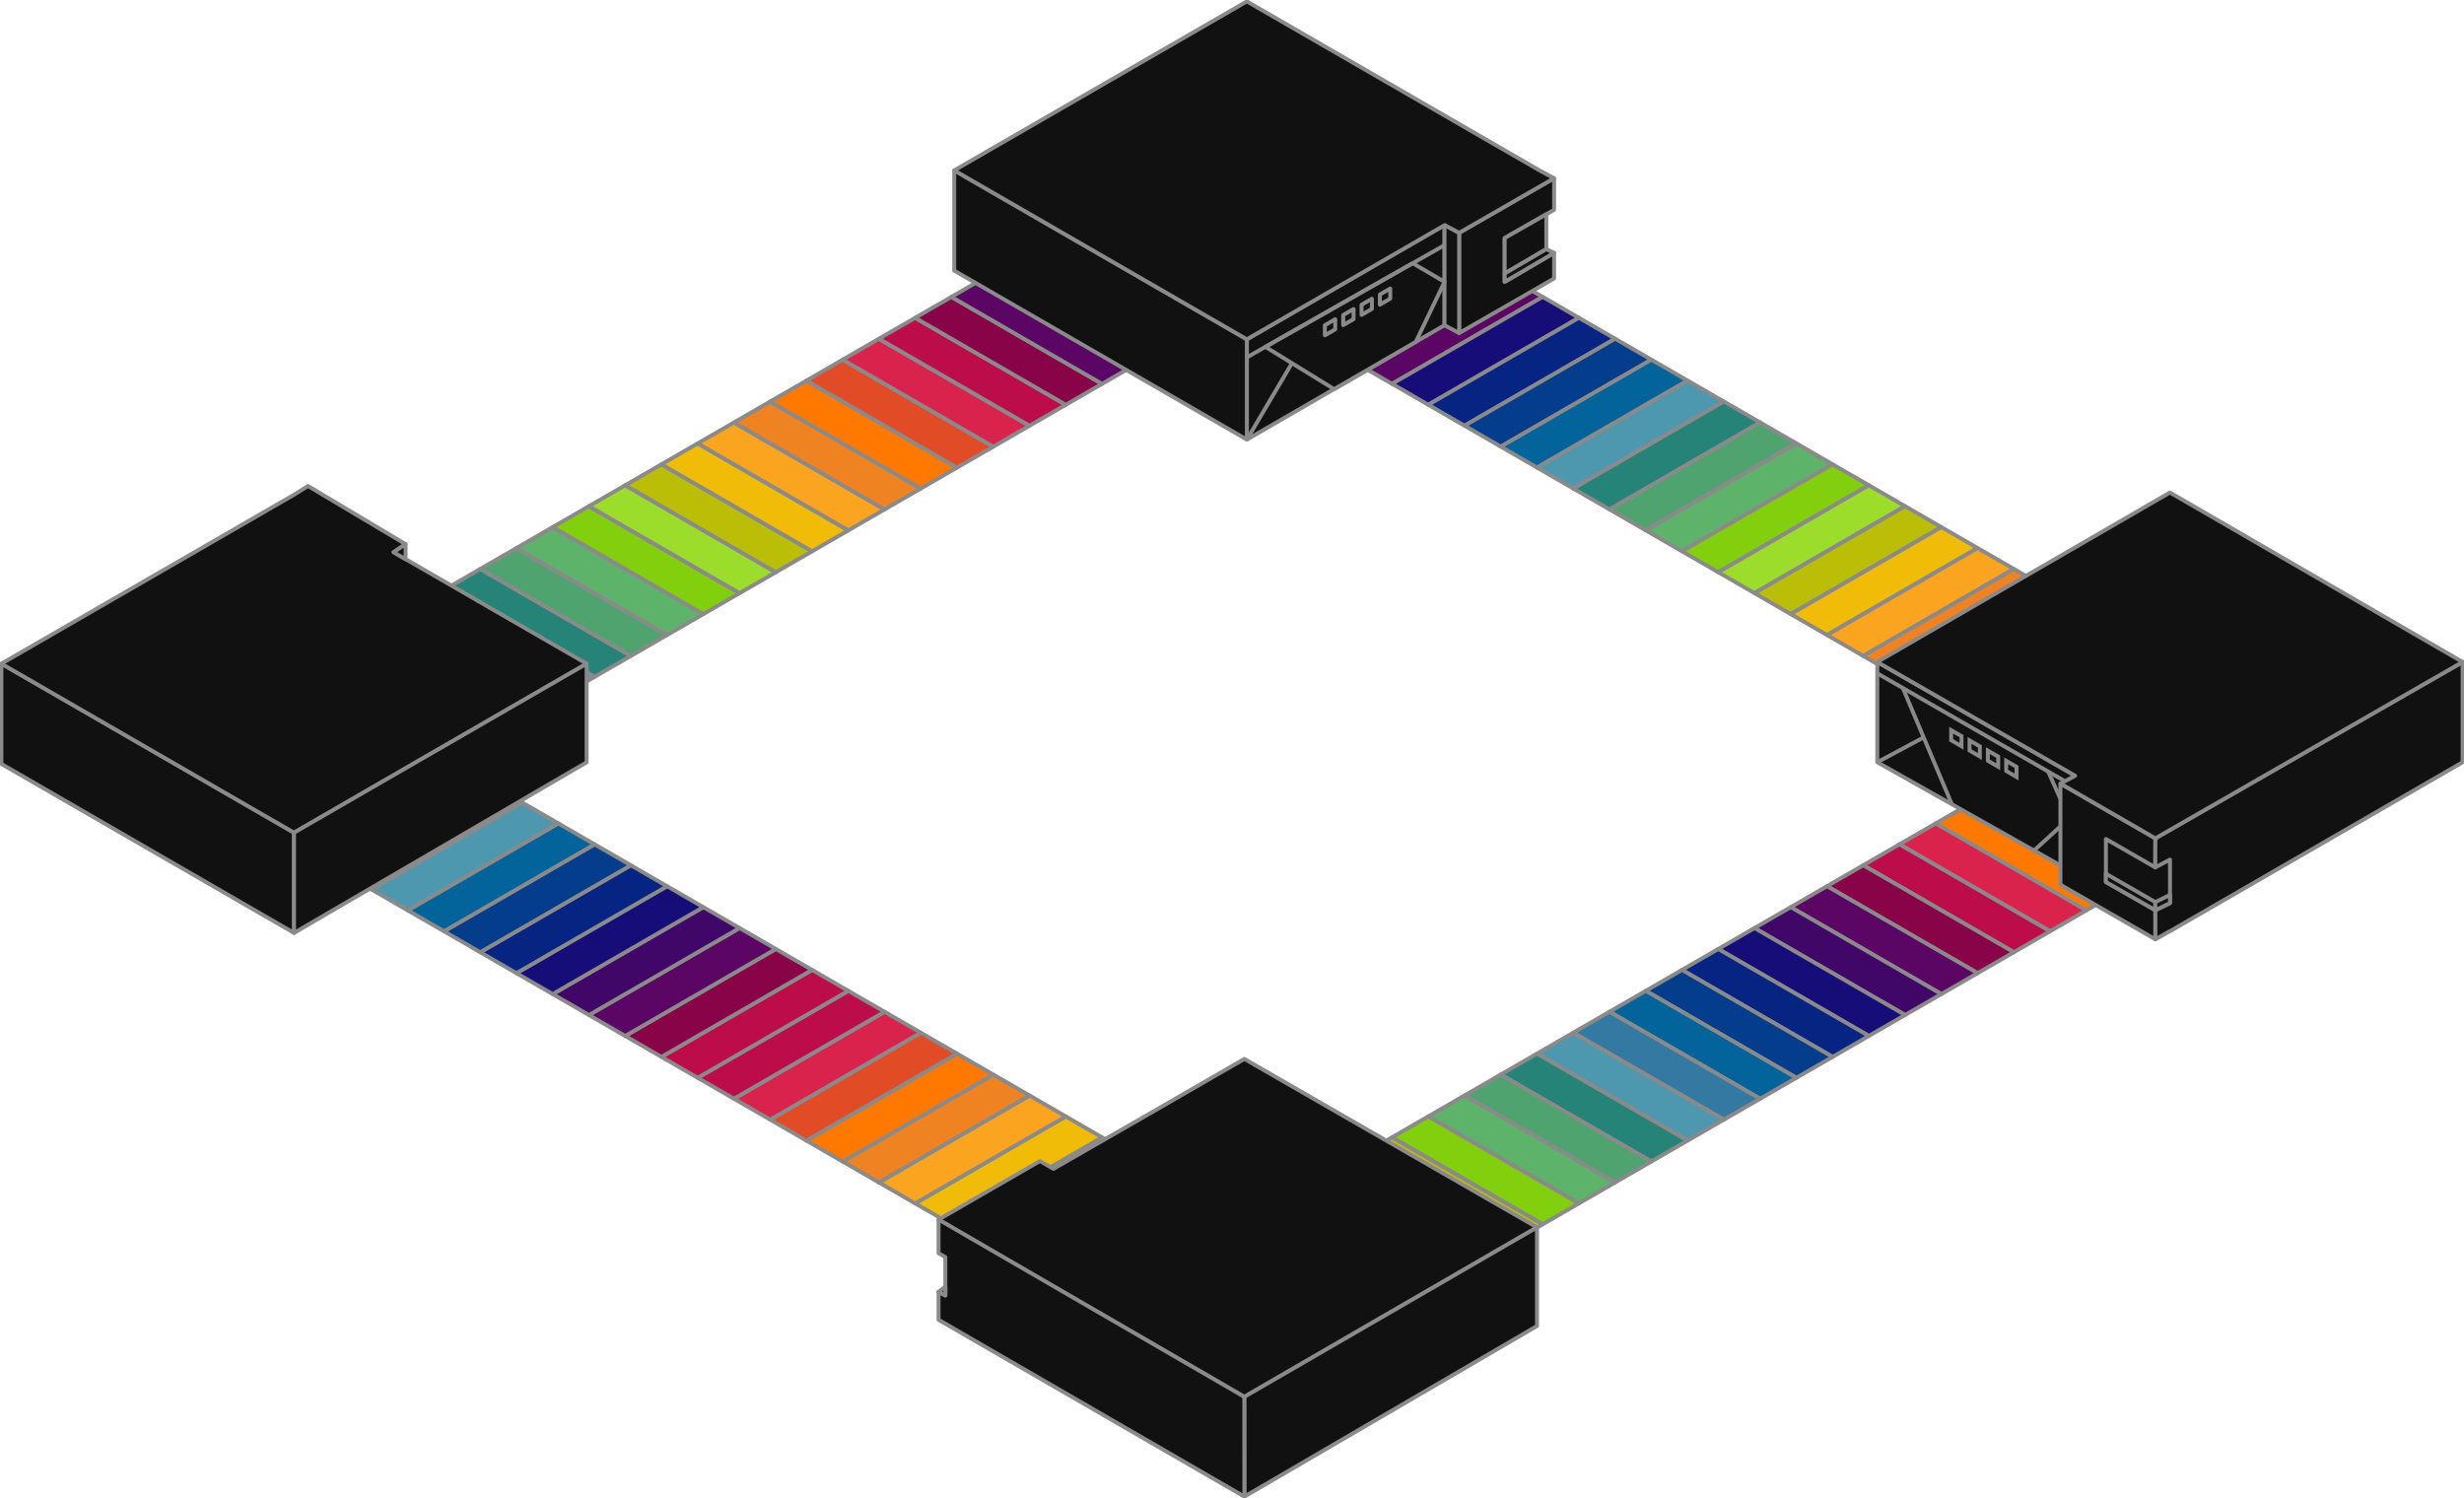 <svg width="625" height="380" viewBox="0 0 625 380" fill="none" xmlns="http://www.w3.org/2000/svg">
<g clip-path="url(#clip0_823_10005)">
<path d="M363.706 59.38L354.518 54.072L316.311 76.129L325.506 81.445L363.706 59.38Z" fill="#111112" stroke="#8A8A8A" stroke-linejoin="round"/>
<path d="M372.902 64.689L363.706 59.38L325.506 81.445L334.701 86.753L372.902 64.689Z" fill="#111112" stroke="#8A8A8A" stroke-linejoin="round"/>
<path d="M382.097 69.997L372.902 64.689L334.701 86.753L343.897 92.062L382.097 69.997Z" fill="#111112" stroke="#8A8A8A" stroke-linejoin="round"/>
<path d="M391.292 75.306L382.097 69.997L343.896 92.062L353.092 97.37L391.292 75.306Z" fill="#5B0564" stroke="#8A8A8A" stroke-linejoin="round"/>
<path d="M400.488 80.621L391.292 75.306L353.092 97.37L362.287 102.679L400.488 80.621Z" fill="#170D79" stroke="#8A8A8A" stroke-linejoin="round"/>
<path d="M409.683 85.93L400.488 80.622L362.287 102.679L371.475 107.987L409.683 85.93Z" fill="#062583" stroke="#8A8A8A" stroke-linejoin="round"/>
<path d="M418.87 91.239L409.682 85.93L371.475 107.987L380.67 113.296L418.87 91.239Z" fill="#043D8C" stroke="#8A8A8A" stroke-linejoin="round"/>
<path d="M428.066 96.547L418.87 91.239L380.67 113.296L389.865 118.612L428.066 96.547Z" fill="#03639B" stroke="#8A8A8A" stroke-linejoin="round"/>
<path d="M437.261 101.856L428.066 96.547L389.865 118.612L399.061 123.92L437.261 101.856Z" fill="#4D98AF" stroke="#8A8A8A" stroke-linejoin="round"/>
<path d="M446.456 107.164L437.261 101.856L399.061 123.92L408.256 129.229L446.456 107.164Z" fill="#258377" stroke="#8A8A8A" stroke-linejoin="round"/>
<path d="M455.652 112.473L446.456 107.164L408.256 129.229L417.444 134.537L455.652 112.473Z" fill="#4FA36F" stroke="#8A8A8A" stroke-linejoin="round"/>
<path d="M464.841 117.788L455.653 112.473L417.445 134.537L426.641 139.846L464.841 117.788Z" fill="#5EB36A" stroke="#8A8A8A" stroke-linejoin="round"/>
<path d="M474.036 123.097L464.841 117.788L426.641 139.846L435.836 145.154L474.036 123.097Z" fill="#81CF0D" stroke="#8A8A8A" stroke-linejoin="round"/>
<path d="M483.232 128.405L474.036 123.097L435.836 145.154L445.031 150.463L483.232 128.405Z" fill="#9CDD2B" stroke="#8A8A8A" stroke-linejoin="round"/>
<path d="M492.427 133.714L483.232 128.405L445.031 150.463L454.227 155.778L492.427 133.714Z" fill="#BBBE07" stroke="#8A8A8A" stroke-linejoin="round"/>
<path d="M501.622 139.023L492.427 133.714L454.227 155.778L463.422 161.087L501.622 139.023Z" fill="#F1BC07" stroke="#8A8A8A" stroke-linejoin="round"/>
<path d="M510.818 144.331L501.622 139.022L463.422 161.087L472.61 166.395L510.818 144.331Z" fill="#FBA420" stroke="#8A8A8A" stroke-linejoin="round"/>
<path d="M520.005 149.64L510.817 144.331L472.609 166.396L481.805 171.704L520.005 149.64Z" fill="#F08321" stroke="#8A8A8A" stroke-linejoin="round"/>
<path d="M529.2 154.955L520.005 149.64L481.805 171.704L491 177.013L529.2 154.955Z" fill="#111112" stroke="#8A8A8A" stroke-linejoin="round"/>
<path d="M538.396 160.264L529.2 154.955L491 177.013L500.195 182.321L538.396 160.264Z" fill="#111112" stroke="#8A8A8A" stroke-linejoin="round"/>
<path d="M547.591 165.572L538.396 160.264L500.195 182.321L509.391 187.63L547.591 165.572Z" fill="#111112" stroke="#8A8A8A" stroke-linejoin="round"/>
<path d="M556.786 170.881L547.591 165.572L509.391 187.63L518.579 192.945L556.786 170.881Z" fill="#111112" stroke="#8A8A8A" stroke-linejoin="round"/>
<path d="M547.591 220.311L556.786 215.003L518.579 192.945L509.391 198.254L547.591 220.311Z" fill="#111112" stroke="#8A8A8A" stroke-linejoin="round"/>
<path d="M538.396 225.62L547.591 220.311L509.391 198.254L500.195 203.562L538.396 225.62Z" fill="#111112" stroke="#8A8A8A" stroke-linejoin="round"/>
<path d="M529.2 230.935L538.396 225.62L500.195 203.562L491 208.871L529.2 230.935Z" fill="#FF7900" stroke="#8A8A8A" stroke-linejoin="round"/>
<path d="M520.005 236.244L529.2 230.935L491 208.871L481.805 214.179L520.005 236.244Z" fill="#DA234C" stroke="#8A8A8A" stroke-linejoin="round"/>
<path d="M510.817 241.552L520.005 236.244L481.805 214.179L472.609 219.488L510.817 241.552Z" fill="#BC0C4A" stroke="#8A8A8A" stroke-linejoin="round"/>
<path d="M501.622 246.861L510.818 241.552L472.61 219.488L463.422 224.796L501.622 246.861Z" fill="#880348" stroke="#8A8A8A" stroke-linejoin="round"/>
<path d="M492.427 252.169L501.622 246.861L463.422 224.796L454.227 230.112L492.427 252.169Z" fill="#5B0564" stroke="#8A8A8A" stroke-linejoin="round"/>
<path d="M483.232 257.478L492.427 252.169L454.227 230.112L445.031 235.421L483.232 257.478Z" fill="#400668" stroke="#8A8A8A" stroke-linejoin="round"/>
<path d="M474.036 262.787L483.232 257.478L445.031 235.421L435.836 240.729L474.036 262.787Z" fill="#170D79" stroke="#8A8A8A" stroke-linejoin="round"/>
<path d="M464.848 268.102L474.036 262.786L435.836 240.729L426.641 246.038L464.848 268.102Z" fill="#062583" stroke="#8A8A8A" stroke-linejoin="round"/>
<path d="M455.652 273.411L464.847 268.102L426.639 246.038L417.451 251.346L455.652 273.411Z" fill="#043D8C" stroke="#8A8A8A" stroke-linejoin="round"/>
<path d="M446.456 278.719L455.652 273.411L417.451 251.346L408.256 256.655L446.456 278.719Z" fill="#03639B" stroke="#8A8A8A" stroke-linejoin="round"/>
<path d="M437.261 284.028L446.456 278.719L408.256 256.655L399.061 261.963L437.261 284.028Z" fill="#3479A2" stroke="#8A8A8A" stroke-linejoin="round"/>
<path d="M428.066 289.336L437.261 284.028L399.061 261.963L389.865 267.279L428.066 289.336Z" fill="#4D98AF" stroke="#8A8A8A" stroke-linejoin="round"/>
<path d="M418.87 294.645L428.066 289.336L389.865 267.279L380.67 272.587L418.87 294.645Z" fill="#258377" stroke="#8A8A8A" stroke-linejoin="round"/>
<path d="M409.682 299.953L418.87 294.645L380.67 272.587L371.475 277.896L409.682 299.953Z" fill="#4FA36F" stroke="#8A8A8A" stroke-linejoin="round"/>
<path d="M400.488 305.269L409.683 299.953L371.475 277.896L362.287 283.205L400.488 305.269Z" fill="#5EB36A" stroke="#8A8A8A" stroke-linejoin="round"/>
<path d="M391.292 310.577L400.488 305.269L362.287 283.204L353.092 288.513L391.292 310.577Z" fill="#81CF0D" stroke="#8A8A8A" stroke-linejoin="round"/>
<path d="M382.097 315.886L391.292 310.577L353.092 288.513L343.896 293.821L382.097 315.886Z" fill="#BBBE07" stroke="#8A8A8A" stroke-linejoin="round"/>
<path d="M372.902 321.195L382.097 315.886L343.897 293.822L334.701 299.13L372.902 321.195Z" fill="#111112" stroke="#8A8A8A" stroke-linejoin="round"/>
<path d="M363.713 326.503L372.902 321.195L334.701 299.13L325.506 304.446L363.713 326.503Z" fill="#111112" stroke="#8A8A8A" stroke-linejoin="round"/>
<path d="M354.517 331.812L363.712 326.503L325.505 304.446L316.316 309.754L354.517 331.812Z" fill="#111112" stroke="#8A8A8A" stroke-linejoin="round"/>
<path d="M268.914 326.51L278.102 331.819L316.31 309.754L307.114 304.446L268.914 326.51Z" fill="#111112" stroke="#8A8A8A" stroke-linejoin="round"/>
<path d="M259.719 321.195L268.914 326.51L307.115 304.446L297.919 299.137L259.719 321.195Z" fill="#111112" stroke="#8A8A8A" stroke-linejoin="round"/>
<path d="M250.523 315.886L259.719 321.195L297.919 299.137L288.724 293.829L250.523 315.886Z" fill="#111112" stroke="#8A8A8A" stroke-linejoin="round"/>
<path d="M241.328 310.578L250.523 315.886L288.724 293.829L279.529 288.52L241.328 310.578Z" fill="#111112" stroke="#8A8A8A" stroke-linejoin="round"/>
<path d="M232.133 305.269L241.328 310.577L279.529 288.52L270.333 283.204L232.133 305.269Z" fill="#F1BC07" stroke="#8A8A8A" stroke-linejoin="round"/>
<path d="M222.938 299.96L232.133 305.269L270.333 283.205L261.145 277.896L222.938 299.96Z" fill="#FBA420" stroke="#8A8A8A" stroke-linejoin="round"/>
<path d="M213.75 294.652L222.938 299.96L261.146 277.896L251.95 272.587L213.75 294.652Z" fill="#F08321" stroke="#8A8A8A" stroke-linejoin="round"/>
<path d="M204.555 289.343L213.75 294.652L251.95 272.587L242.755 267.279L204.555 289.343Z" fill="#FF7900" stroke="#8A8A8A" stroke-linejoin="round"/>
<path d="M195.359 284.028L204.555 289.343L242.755 267.279L233.56 261.97L195.359 284.028Z" fill="#E14B25" stroke="#8A8A8A" stroke-linejoin="round"/>
<path d="M186.164 278.719L195.359 284.028L233.56 261.97L224.364 256.662L186.164 278.719Z" fill="#DA234C" stroke="#8A8A8A" stroke-linejoin="round"/>
<path d="M176.969 273.411L186.164 278.719L224.365 256.662L215.176 251.353L176.969 273.411Z" fill="#BC0C4A" stroke="#8A8A8A" stroke-linejoin="round"/>
<path d="M167.779 268.102L176.968 273.411L215.175 251.353L205.98 246.038L167.779 268.102Z" fill="#BC0C4A" stroke="#8A8A8A" stroke-linejoin="round"/>
<path d="M158.584 262.794L167.779 268.102L205.98 246.038L196.784 240.729L158.584 262.794Z" fill="#880348" stroke="#8A8A8A" stroke-linejoin="round"/>
<path d="M149.389 257.485L158.584 262.794L196.784 240.729L187.589 235.421L149.389 257.485Z" fill="#5B0564" stroke="#8A8A8A" stroke-linejoin="round"/>
<path d="M140.193 252.177L149.389 257.485L187.589 235.421L178.394 230.112L140.193 252.177Z" fill="#400668" stroke="#8A8A8A" stroke-linejoin="round"/>
<path d="M130.998 246.861L140.193 252.176L178.394 230.112L169.198 224.803L130.998 246.861Z" fill="#170D79" stroke="#8A8A8A" stroke-linejoin="round"/>
<path d="M121.803 241.552L130.998 246.861L169.199 224.804L160.01 219.495L121.803 241.552Z" fill="#062583" stroke="#8A8A8A" stroke-linejoin="round"/>
<path d="M112.615 236.244L121.803 241.552L160.011 219.495L150.816 214.186L112.615 236.244Z" fill="#043D8C" stroke="#8A8A8A" stroke-linejoin="round"/>
<path d="M103.42 230.935L112.615 236.244L150.816 214.186L141.62 208.871L103.42 230.935Z" fill="#03639B" stroke="#8A8A8A" stroke-linejoin="round"/>
<path d="M94.225 225.627L103.42 230.935L141.62 208.871L132.425 203.562L94.225 225.627Z" fill="#4D98AF" stroke="#8A8A8A" stroke-linejoin="round"/>
<path d="M85.029 220.318L94.225 225.627L132.425 203.562L123.23 198.254L85.029 220.318Z" fill="#111112" stroke="#8A8A8A" stroke-linejoin="round"/>
<path d="M75.834 215.01L85.029 220.318L123.23 198.254L114.034 192.945L75.834 215.01Z" fill="#111112" stroke="#8A8A8A" stroke-linejoin="round"/>
<path d="M85.029 165.572L75.834 170.881L114.034 192.945L123.23 187.637L85.029 165.572Z" fill="#111112" stroke="#8A8A8A" stroke-linejoin="round"/>
<path d="M94.225 160.264L85.029 165.572L123.23 187.637L132.425 182.328L94.225 160.264Z" fill="#111112" stroke="#8A8A8A" stroke-linejoin="round"/>
<path d="M103.42 154.955L94.225 160.264L132.425 182.328L141.62 177.02L103.42 154.955Z" fill="#111112" stroke="#8A8A8A" stroke-linejoin="round"/>
<path d="M112.615 149.647L103.42 154.955L141.62 177.02L150.816 171.704L112.615 149.647Z" fill="#4D98AF" stroke="#8A8A8A" stroke-linejoin="round"/>
<path d="M121.803 144.338L112.615 149.647L150.816 171.704L160.011 166.396L121.803 144.338Z" fill="#258377" stroke="#8A8A8A" stroke-linejoin="round"/>
<path d="M130.998 139.03L121.803 144.338L160.01 166.395L169.199 161.087L130.998 139.03Z" fill="#4FA36F" stroke="#8A8A8A" stroke-linejoin="round"/>
<path d="M140.193 133.714L130.998 139.03L169.198 161.087L178.394 155.778L140.193 133.714Z" fill="#5EB36A" stroke="#8A8A8A" stroke-linejoin="round"/>
<path d="M149.389 128.405L140.193 133.714L178.394 155.778L187.589 150.47L149.389 128.405Z" fill="#81CF0D" stroke="#8A8A8A" stroke-linejoin="round"/>
<path d="M158.584 123.097L149.389 128.405L187.589 150.47L196.784 145.161L158.584 123.097Z" fill="#9CDD2B" stroke="#8A8A8A" stroke-linejoin="round"/>
<path d="M167.772 117.788L158.584 123.097L196.784 145.161L205.98 139.853L167.772 117.788Z" fill="#BBBE07" stroke="#8A8A8A" stroke-linejoin="round"/>
<path d="M176.969 112.48L167.773 117.788L205.981 139.853L215.169 134.544L176.969 112.48Z" fill="#F1BC07" stroke="#8A8A8A" stroke-linejoin="round"/>
<path d="M186.164 107.171L176.969 112.48L215.169 134.544L224.365 129.229L186.164 107.171Z" fill="#FBA420" stroke="#8A8A8A" stroke-linejoin="round"/>
<path d="M195.359 101.863L186.164 107.171L224.364 129.229L233.56 123.92L195.359 101.863Z" fill="#F08321" stroke="#8A8A8A" stroke-linejoin="round"/>
<path d="M204.555 96.554L195.359 101.863L233.56 123.92L242.755 118.612L204.555 96.554Z" fill="#FF7900" stroke="#8A8A8A" stroke-linejoin="round"/>
<path d="M213.743 91.239L204.555 96.554L242.755 118.612L251.95 113.303L213.743 91.239Z" fill="#E14B25" stroke="#8A8A8A" stroke-linejoin="round"/>
<path d="M222.938 85.93L213.742 91.239L251.95 113.303L261.145 107.995L222.938 85.93Z" fill="#DA234C" stroke="#8A8A8A" stroke-linejoin="round"/>
<path d="M232.133 80.622L222.938 85.93L261.145 107.995L270.333 102.686L232.133 80.622Z" fill="#BC0C4A" stroke="#8A8A8A" stroke-linejoin="round"/>
<path d="M241.328 75.313L232.133 80.621L270.333 102.686L279.529 97.377L241.328 75.313Z" fill="#880348" stroke="#8A8A8A" stroke-linejoin="round"/>
<path d="M250.523 70.004L241.328 75.313L279.529 97.377L288.724 92.062L250.523 70.004Z" fill="#5B0564" stroke="#8A8A8A" stroke-linejoin="round"/>
<path d="M259.719 64.696L250.523 70.004L288.724 92.062L297.919 86.753L259.719 64.696Z" fill="#111112" stroke="#8A8A8A" stroke-linejoin="round"/>
<path d="M268.907 59.388L259.719 64.696L297.919 86.753L307.115 81.445L268.907 59.388Z" fill="#111112" stroke="#8A8A8A" stroke-linejoin="round"/>
<path d="M278.102 54.072L268.906 59.387L307.114 81.445L316.302 76.136L278.102 54.072Z" fill="#111112" stroke="#8A8A8A" stroke-linejoin="round"/>
<path d="M366.409 57.074V82.502L316.268 111.508V86.079L366.409 57.074Z" fill="#111112" stroke="#8A8A8A" stroke-linejoin="round"/>
<path d="M242.045 43.221V68.649L316.268 111.508V86.079L242.045 43.221Z" fill="#111112" stroke="#8A8A8A" stroke-linejoin="round"/>
<path d="M381.664 71.502V60.388L394.194 53.234V45.215L370.113 59.068V84.496L394.194 70.643V64.149L381.664 71.502Z" fill="#111112" stroke="#8A8A8A" stroke-linejoin="round"/>
<path d="M366.408 57.074V82.502L370.112 84.496V59.068L366.408 57.074Z" fill="#111112" stroke="#8A8A8A" stroke-linejoin="round"/>
<path d="M394.194 45.215L390.49 43.221L316.268 0.355L242.045 43.221L316.268 86.079L366.459 57.095L370.113 59.068L394.194 45.215Z" fill="#111112" stroke="#8A8A8A" stroke-linejoin="round"/>
<path d="M338.404 98.712L320.971 87.988L358.334 66.768L366.408 71.502L359.121 86.718L338.404 98.712Z" fill="#111112" stroke="#8A8A8A" stroke-linejoin="round"/>
<path d="M366.409 62.184L316.268 90.657" stroke="#8A8A8A" stroke-linejoin="round"/>
<path d="M316.268 111.508L327.705 92.133" stroke="#8A8A8A" stroke-linejoin="round"/>
<path d="M352.637 73.198L350.012 74.71V77.286L352.637 75.76V73.198Z" fill="#111112" stroke="#8A8A8A" stroke-linejoin="round"/>
<path d="M347.983 75.796L345.365 77.307V79.883L347.983 78.358V75.796Z" fill="#111112" stroke="#8A8A8A" stroke-linejoin="round"/>
<path d="M343.336 78.393L340.711 79.905V82.474L343.336 80.955V78.393Z" fill="#111112" stroke="#8A8A8A" stroke-linejoin="round"/>
<path d="M338.682 80.984L336.057 82.502V85.071L338.682 83.553V80.984Z" fill="#111112" stroke="#8A8A8A" stroke-linejoin="round"/>
<path d="M381.664 60.388V69.387L392.229 63.191V54.356L381.664 60.388Z" fill="#111112" stroke="#8A8A8A" stroke-linejoin="round"/>
<path d="M392.229 63.191L381.664 69.387V71.502L394.194 64.15L392.229 63.191Z" fill="#111112" stroke="#8A8A8A" stroke-linejoin="round"/>
<path d="M0.355 168.361V193.79L74.578 236.655V211.227L0.355 168.361Z" fill="#111112" stroke="#8A8A8A" stroke-linejoin="round"/>
<path d="M102.874 138.036L99.837 140.08L148.801 168.361L74.578 211.227L0.355 168.361L74.578 125.496L78.14 123.289L102.874 138.036Z" fill="#111112" stroke="#8A8A8A" stroke-linejoin="round"/>
<path d="M74.578 211.227V236.655L148.801 193.378V168.361L74.578 211.227Z" fill="#111112" stroke="#8A8A8A" stroke-linejoin="round"/>
<path d="M102.873 138.036V141.84L99.836 140.08L102.873 138.036Z" fill="#111112" stroke="#8A8A8A" stroke-linejoin="round"/>
<path d="M552.841 212.164H532.379V228.955H552.841V212.164Z" fill="#111112" stroke="#898989" stroke-linejoin="round"/>
<path d="M476.178 167.928V193.357L526.369 221.638V196.785L476.178 167.928Z" fill="#111112" stroke="#898989" stroke-linejoin="round"/>
<path d="M546.712 230.893L534.168 223.739V212.831L546.691 220.034L546.712 212.661L522.631 198.779V224.427L546.712 238.281V230.893Z" fill="#111112" stroke="#898989" stroke-linejoin="round"/>
<path d="M546.713 212.661L546.691 220.034L550.423 218.054V229.09L546.713 230.893V238.288L550.423 236.194V236.223L552.85 234.824L624.646 193.357V167.928L546.713 212.661Z" fill="#111112" stroke="#898989" stroke-linejoin="round"/>
<path d="M624.644 167.928L550.4 124.935L476.178 167.928L526.369 196.785L522.665 198.779L546.711 212.661L624.644 167.928Z" fill="#111112" stroke="#898989" stroke-linejoin="round"/>
<path d="M476.178 170.81L523.786 198.176" stroke="#898989" stroke-linejoin="round"/>
<path d="M534.168 221.631L546.698 228.842L546.712 230.893L534.168 223.739V221.631Z" fill="#111112" stroke="#898989" stroke-linejoin="round"/>
<path d="M494.924 185.224L497.542 186.735V189.305L494.924 187.786V185.224Z" fill="#111112" stroke="#898989" stroke-miterlimit="10"/>
<path d="M499.578 187.821L502.196 189.333V191.902L499.578 190.383V187.821Z" fill="#111112" stroke="#898989" stroke-miterlimit="10"/>
<path d="M504.227 190.412L506.852 191.93V194.499L504.227 192.974V190.412Z" fill="#111112" stroke="#898989" stroke-miterlimit="10"/>
<path d="M508.881 193.009L511.499 194.521V197.097L508.881 195.571V193.009Z" fill="#111112" stroke="#898989" stroke-miterlimit="10"/>
<path d="M546.697 228.842L550.422 227.011V229.09L546.711 230.893L546.697 228.842Z" fill="#111112" stroke="#898989" stroke-linejoin="round"/>
<path d="M482.664 174.536L495.088 204.009" stroke="#898989" stroke-miterlimit="10"/>
<path d="M476.178 193.357L487.942 187.055" stroke="#898989" stroke-miterlimit="10"/>
<path d="M522.631 209.623L516.025 215.684" stroke="#898989" stroke-miterlimit="10"/>
<path d="M519.445 195.529L522.631 202.668" stroke="#898989" stroke-miterlimit="10"/>
<path d="M315.637 268.62L291.591 282.495L267.219 296.504L263.785 294.524L238.072 309.371L241.45 311.323L241.4 311.351L315.623 354.345L389.866 311.351L315.637 268.62Z" fill="#111112" stroke="#8A8A8A" stroke-linejoin="round"/>
<path d="M315.621 354.345L315.642 379.645L389.865 336.368V311.351L315.621 354.345Z" fill="#111112" stroke="#8A8A8A" stroke-linejoin="round"/>
<path d="M315.623 354.344L238.072 309.371V317.909L239.789 318.888V328.625L238.072 327.695V334.799L315.644 379.645L315.623 354.344Z" fill="#111112" stroke="#8A8A8A" stroke-linejoin="round"/>
<path d="M238.072 327.695L239.789 326.39V328.625L238.072 327.695Z" fill="#111112" stroke="#8A8A8A" stroke-linejoin="round"/>
</g>
<defs>
<clipPath id="clip0_823_10005">
<rect width="625" height="380" fill="white"/>
</clipPath>
</defs>
</svg>
